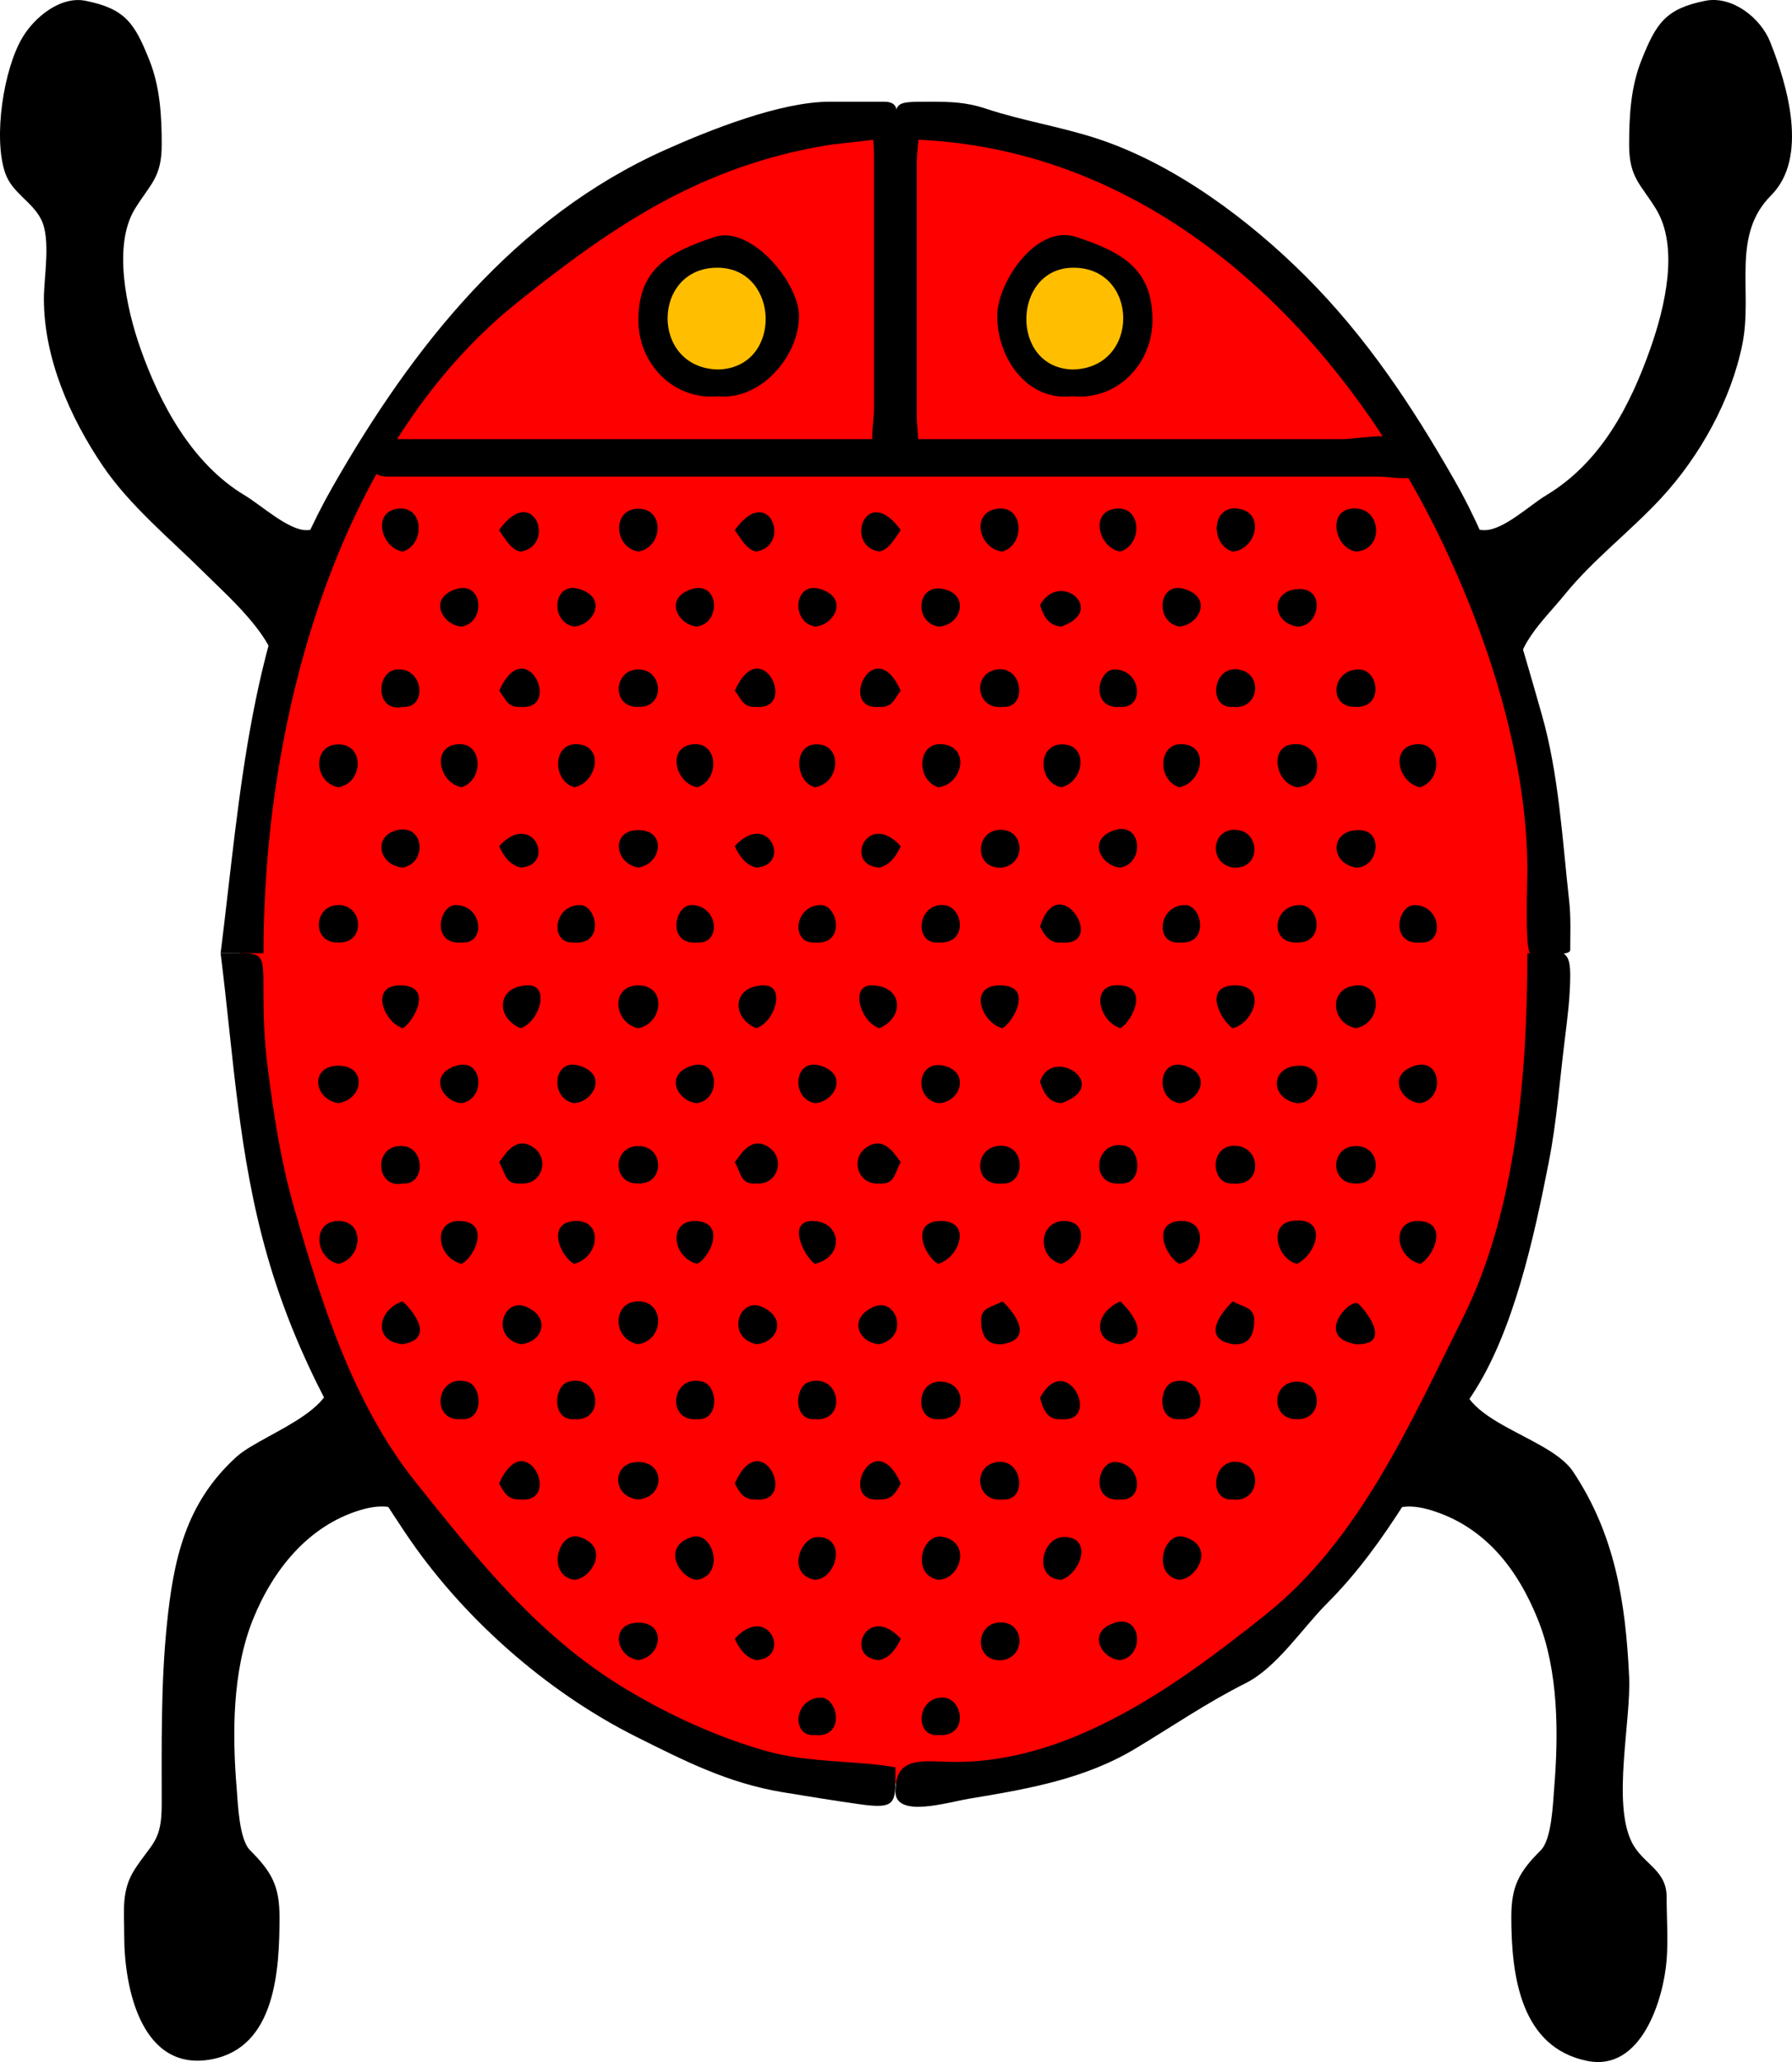 <?xml version="1.0" encoding="UTF-8" standalone="no"?>
<!-- Generator: Adobe Illustrator 12.0.0, SVG Export Plug-In . SVG Version: 6.00 Build 51448)  --><svg height="262.644" id="Layer_1" inkscape:version="0.40+cvs" sodipodi:docbase="F:\openclip\svg da inviare" sodipodi:docname="coccinella.svg" sodipodi:version="0.32" style="overflow:visible;enable-background:new 0 0 228.301 262.644;" version="1.1" viewBox="0 0 228.301 262.644" width="228.301" xml:space="preserve" xmlns="http://www.w3.org/2000/svg" xmlns:cc="http://web.resource.org/cc/" xmlns:dc="http://purl.org/dc/elements/1.1/" xmlns:inkscape="http://www.inkscape.org/namespaces/inkscape" xmlns:rdf="http://www.w3.org/1999/02/22-rdf-syntax-ns#" xmlns:sodipodi="http://inkscape.sourceforge.net/DTD/sodipodi-0.dtd" xmlns:svg="http://www.w3.org/2000/svg" xmlns:xml="http://www.w3.org/XML/1998/namespace">
<defs id="defs298"></defs>
<sodipodi:namedview bordercolor="#666666" borderopacity="1.0" id="base" inkscape:current-layer="Layer_1" inkscape:cx="114.15050" inkscape:cy="131.32201" inkscape:pageopacity="0.0" inkscape:pageshadow="2" inkscape:window-height="540" inkscape:window-width="640" inkscape:window-x="88" inkscape:window-y="116" inkscape:zoom="1.4392104" pagecolor="#ffffff"></sodipodi:namedview>

<path d="M114.077,227.142c65.65,0,95.137-84.221,79.687-138.284  c-8.511-29.782-26.399-56.236-55.124-69.08c-27.71-12.391-61.936-0.022-80.226,22.837c-9.962,12.451-15.58,25.127-21.776,39.577  c-2.881,6.72-4.664,15.55-5.118,22.851c-0.444,7.167-1.527,15.068-0.631,22.231c1.944,15.551,3.227,30.707,10.396,45.043  c7.051,14.099,14.505,26.489,26.397,37.091C80.133,220.509,97.397,227.142,114.077,227.142" id="path3" style="fill-rule:evenodd;clip-rule:evenodd;fill:#FF0000;"></path>

<path d="M194.586,121.414c0,15.064-1.362,32.734-8.226,46.46c-6.639,13.277-13.099,28.164-25.042,37.72  c-10.974,8.778-24.653,18.82-39.48,18.82c-4.142,0-7.762-0.957-7.762,3.775c0,3.426,6.676,1.367,9.296,0.93  c7.401-1.235,14.7-2.453,21.259-6.389c4.661-2.796,9.216-5.92,14.051-8.335c3.973-1.983,7.246-7.031,10.333-10.117  c7.904-7.899,12.401-17.41,18.465-26.506c5.36-8.041,7.996-20.393,9.836-29.756c1.013-5.146,1.396-10.486,2.047-15.688  c0.345-2.762,0.684-5.408,0.684-8.187C200.046,120.156,198.319,121.414,194.586,121.414" id="path5"></path>

<path d="M114.077,17.731c31.556,0,55.456,22.886,68.699,49.369c6.491,12.981,11.811,29.117,11.811,43.804  c0,1.238-0.338,10.51,0.405,10.51c0.892,0,5.055,0.463,5.055-0.405c0-2.092,0.095-4.189-0.137-6.27  c-0.868-7.807-1.319-16.153-3.479-23.704c-3.039-10.639-5.661-20.297-11.193-29.977c-5.388-9.426-11.179-18.146-18.881-25.848  c-7.201-7.2-16.639-14.241-26.353-17.479c-4.759-1.586-9.727-2.332-14.404-3.891c-2.551-0.85-4.548-0.884-7.243-0.884  C113.508,12.956,114.077,12.934,114.077,17.731" id="path7"></path>

<path d="M33.566,121.414c0-28.712,8.828-64.085,32.395-82.936c12.431-9.943,23.437-17.317,39.501-19.995  c1.196-0.199,8.614-0.857,8.614-1.25c0-2.157,0.987-4.278-1.44-4.278c-2.311,0-4.622,0-6.933,0c-6.263,0-15.248,3.583-20.965,6.139  c-19.176,8.573-32.192,25.114-42.328,42.848c-10.672,18.673-11.709,38.736-14.302,59.471  C29.928,121.414,31.747,121.414,33.566,121.414" id="path9"></path>

<path d="M114.077,225.096c-5.412-0.902-11.038-0.551-16.375-2.046c-6.201-1.735-12.384-4.562-17.888-7.865  c-11.231-6.739-18.829-16.361-26.865-26.403c-7.957-9.943-12.053-22.961-15.49-34.991c-1.715-6.001-2.613-11.91-3.388-18.103  c-0.39-3.123-0.505-6.069-0.505-9.221c0-5.626,0.125-5.052-5.458-5.052c1.646,13.166,2.252,25.619,5.938,38.515  c3.752,13.135,10.047,24,17.538,35.23c7.163,10.743,17.98,20.306,29.485,26.059c6.181,3.09,11.675,5.896,18.602,7.049  c3.269,0.545,6.534,1.065,9.814,1.534C114.401,230.502,114.077,229.605,114.077,225.096" id="path11"></path>

<path d="M180.942,57.977c1.067-3.774-7.655-2.047-9.906-2.047c-9.628,0-19.256,0-28.882,0c-23.907,0-47.814,0-71.721,0  c-7.011,0-14.022,0-21.033,0c-3.63,0-3.63,4.775,0,4.775c18.528,0,37.057,0,55.584,0c17.58,0,35.159,0,52.737,0  c5.936,0,11.868,0,17.803,0C177.974,60.705,182.356,62.02,180.942,57.977" id="path13"></path>

<path d="M114.077,57.977c3.888,1.287,2.729-2.381,2.729-4.86c0-5.293,0-10.585,0-15.878c0-5.448,0-10.896,0-16.344  c0-3.862,1.392-5.892-2.729-5.892c-3.87,0-2.729,1.191-2.729,4.859c0,5.292,0,10.585,0,15.878c0,5.448,0,10.896,0,16.345  C111.347,54.638,109.941,59.345,114.077,57.977" id="path15"></path>

<path d="M91.562,50.473c5.286,0.522,10.234-5.035,10.234-10.232  c0-4.213-6.125-11.601-10.765-10.055c-5.676,1.892-9.704,3.952-9.704,10.585C81.327,46.327,85.802,51.042,91.562,50.473" id="path17" style="fill-rule:evenodd;clip-rule:evenodd;"></path>

<path d="M136.592,50.473c5.758,0.569,10.234-4.146,10.234-9.702  c0-6.633-4.027-8.694-9.704-10.585c-5.137-1.712-10.083,5.868-10.083,10.055C127.04,45.466,130.734,51.121,136.592,50.473" id="path19" style="fill-rule:evenodd;clip-rule:evenodd;"></path>

<path d="M91.562,47.062c8.164-0.291,7.798-12.789,0-12.96  C82.99,33.915,82.771,46.972,91.562,47.062" id="path21" style="fill-rule:evenodd;clip-rule:evenodd;fill:#FFBF00;"></path>

<path d="M136.592,47.062c8.791-0.09,8.57-13.148,0-12.96  C128.989,34.269,128.635,46.778,136.592,47.062" id="path23" style="fill-rule:evenodd;clip-rule:evenodd;fill:#FFBF00;"></path>

<path d="M66.316,70.254c4.593-0.743,1.655-8.864-2.729-2.729  C64.492,68.791,65.115,69.988,66.316,70.254" id="path25" style="fill-rule:evenodd;clip-rule:evenodd;"></path>

<path d="M81.327,70.254c3.138-0.524,3.404-5.457,0-5.457  C77.923,64.798,78.189,69.73,81.327,70.254" id="path27" style="fill-rule:evenodd;clip-rule:evenodd;"></path>

<path d="M96.337,70.254c4.592-0.743,1.654-8.864-2.729-2.729  C94.512,68.791,95.136,69.988,96.337,70.254" id="path29" style="fill-rule:evenodd;clip-rule:evenodd;"></path>

<path d="M112.03,70.254c1.202-0.267,1.824-1.463,2.729-2.729  C110.375,61.391,107.439,69.511,112.03,70.254" id="path31" style="fill-rule:evenodd;clip-rule:evenodd;"></path>

<path d="M58.812,79.804c3.141-0.538,2.729-5.83-0.683-4.775  C54.436,76.172,56.391,79.671,58.812,79.804" id="path33" style="fill-rule:evenodd;clip-rule:evenodd;"></path>

<path d="M73.139,79.804c2.42-0.133,4.374-3.632,0.683-4.775  C70.411,73.974,69.998,79.266,73.139,79.804" id="path35" style="fill-rule:evenodd;clip-rule:evenodd;"></path>

<path d="M88.832,79.804c3.141-0.538,2.729-5.83-0.681-4.775  C84.457,76.172,86.412,79.671,88.832,79.804" id="path37" style="fill-rule:evenodd;clip-rule:evenodd;"></path>

<path d="M103.842,79.804c2.421-0.133,4.374-3.632,0.682-4.775  C101.113,73.974,100.701,79.266,103.842,79.804" id="path39" style="fill-rule:evenodd;clip-rule:evenodd;"></path>

<path d="M66.316,90.037c5.396,0.478,0.668-9.63-2.729-2.047  C64.353,88.823,64.557,90.17,66.316,90.037" id="path41" style="fill-rule:evenodd;clip-rule:evenodd;"></path>

<path d="M81.327,90.037c3.467,0.126,3.203-4.775,0-4.775  C78.125,85.261,77.861,90.163,81.327,90.037" id="path43" style="fill-rule:evenodd;clip-rule:evenodd;"></path>

<path d="M96.337,90.037c5.396,0.478,0.667-9.63-2.729-2.047  C94.374,88.823,94.579,90.17,96.337,90.037" id="path45" style="fill-rule:evenodd;clip-rule:evenodd;"></path>

<path d="M112.03,90.037c1.759,0.134,1.963-1.214,2.729-2.047  C111.363,80.408,106.636,90.514,112.03,90.037" id="path47" style="fill-rule:evenodd;clip-rule:evenodd;"></path>

<path d="M51.306,90.037c3.13,0.238,2.72-4.986-0.682-4.775  C47.822,85.435,47.771,90.806,51.306,90.037" id="path49" style="fill-rule:evenodd;clip-rule:evenodd;"></path>

<path d="M58.812,100.268c2.923-0.921,2.704-5.94-0.683-5.457  C54.856,95.278,56.093,99.828,58.812,100.268" id="path51" style="fill-rule:evenodd;clip-rule:evenodd;"></path>

<path d="M73.139,100.268c2.717-0.44,3.955-4.99,0.683-5.457  C70.435,94.327,70.216,99.347,73.139,100.268" id="path53" style="fill-rule:evenodd;clip-rule:evenodd;"></path>

<path d="M88.832,100.268c2.923-0.921,2.705-5.94-0.681-5.457  C84.878,95.278,86.114,99.828,88.832,100.268" id="path55" style="fill-rule:evenodd;clip-rule:evenodd;"></path>

<path d="M103.842,100.268c3.271-0.53,3.568-5.67,0-5.457  C100.947,94.984,101.369,99.718,103.842,100.268" id="path57" style="fill-rule:evenodd;clip-rule:evenodd;"></path>

<path d="M66.316,110.5c4.593-0.251,1.569-7.399-2.729-2.729  C64.132,108.988,64.958,110.184,66.316,110.5" id="path59" style="fill-rule:evenodd;clip-rule:evenodd;"></path>

<path d="M81.327,110.5c3.048-0.493,3.583-4.775,0-4.775  C77.745,105.725,78.28,110.007,81.327,110.5" id="path61" style="fill-rule:evenodd;clip-rule:evenodd;"></path>

<path d="M96.337,110.5c4.592-0.251,1.568-7.399-2.729-2.729  C94.153,108.988,94.979,110.184,96.337,110.5" id="path63" style="fill-rule:evenodd;clip-rule:evenodd;"></path>

<path d="M112.03,110.5c1.357-0.316,2.185-1.512,2.729-2.729  C110.461,103.102,107.439,110.248,112.03,110.5" id="path65" style="fill-rule:evenodd;clip-rule:evenodd;"></path>

<path d="M43.119,100.268c3.138-0.524,3.404-5.457,0-5.457  C39.714,94.811,39.98,99.744,43.119,100.268" id="path67" style="fill-rule:evenodd;clip-rule:evenodd;"></path>

<path d="M51.306,110.5c3.135-0.537,2.784-5.557-0.682-4.775  C47.513,106.426,48.159,110.198,51.306,110.5" id="path69" style="fill-rule:evenodd;clip-rule:evenodd;"></path>

<path d="M58.812,120.049c3.108,0.237,2.726-4.679-0.683-4.774  C55.859,115.211,54.911,120.396,58.812,120.049" id="path71" style="fill-rule:evenodd;clip-rule:evenodd;"></path>

<path d="M73.139,120.049c3.9,0.345,2.951-4.837,0.683-4.774  C70.413,115.37,70.031,120.286,73.139,120.049" id="path73" style="fill-rule:evenodd;clip-rule:evenodd;"></path>

<path d="M88.832,120.049c3.109,0.237,2.727-4.679-0.681-4.774  C85.881,115.211,84.932,120.396,88.832,120.049" id="path75" style="fill-rule:evenodd;clip-rule:evenodd;"></path>

<path d="M103.842,120.049c3.9,0.345,2.951-4.837,0.682-4.774  C101.117,115.37,100.734,120.286,103.842,120.049" id="path77" style="fill-rule:evenodd;clip-rule:evenodd;"></path>

<path d="M66.316,130.963c2.417-0.775,3.787-5.457,1.024-5.457  C63.323,125.506,63.03,129.56,66.316,130.963" id="path79" style="fill-rule:evenodd;clip-rule:evenodd;"></path>

<path d="M81.327,130.963c3.156-0.632,3.631-5.457,0-5.457  C77.696,125.506,78.171,130.332,81.327,130.963" id="path81" style="fill-rule:evenodd;clip-rule:evenodd;"></path>

<path d="M96.337,130.963c2.417-0.775,3.786-5.457,1.023-5.457  C93.343,125.506,93.051,129.56,96.337,130.963" id="path83" style="fill-rule:evenodd;clip-rule:evenodd;"></path>

<path d="M112.03,130.963c3.287-1.403,2.993-5.457-1.023-5.457  C108.245,125.506,109.614,130.188,112.03,130.963" id="path85" style="fill-rule:evenodd;clip-rule:evenodd;"></path>

<path d="M43.119,120.049c3.466,0.126,3.202-4.774,0-4.774  C39.916,115.275,39.652,120.176,43.119,120.049" id="path87" style="fill-rule:evenodd;clip-rule:evenodd;"></path>

<path d="M51.306,130.963c1.324-0.73,4.091-5.457-0.341-5.457  C47.061,125.506,48.884,130.186,51.306,130.963" id="path89" style="fill-rule:evenodd;clip-rule:evenodd;"></path>

<path d="M58.812,140.513c3.14-0.537,2.729-5.829-0.683-4.774  C54.436,136.882,56.392,140.38,58.812,140.513" id="path91" style="fill-rule:evenodd;clip-rule:evenodd;"></path>

<path d="M73.139,140.513c2.42-0.133,4.375-3.631,0.683-4.774  C70.41,134.684,69.999,139.976,73.139,140.513" id="path93" style="fill-rule:evenodd;clip-rule:evenodd;"></path>

<path d="M88.832,140.513c3.141-0.537,2.729-5.829-0.681-4.774  C84.457,136.882,86.413,140.38,88.832,140.513" id="path95" style="fill-rule:evenodd;clip-rule:evenodd;"></path>

<path d="M103.842,140.513c2.42-0.133,4.375-3.631,0.682-4.774  C101.113,134.684,100.702,139.976,103.842,140.513" id="path97" style="fill-rule:evenodd;clip-rule:evenodd;"></path>

<path d="M66.316,150.744c2.802,0.25,3.875-3.377,1.366-4.773  c-2.217-1.234-3.499,1.398-4.095,2.046C64.447,149.549,64.348,150.894,66.316,150.744" id="path99" style="fill-rule:evenodd;clip-rule:evenodd;"></path>

<path d="M81.327,150.744c3.366,0.124,3.36-4.773,0-4.773  C77.966,145.971,77.961,150.868,81.327,150.744" id="path101" style="fill-rule:evenodd;clip-rule:evenodd;"></path>

<path d="M96.337,150.744c2.802,0.25,3.875-3.377,1.365-4.773  c-2.216-1.234-3.499,1.398-4.094,2.046C94.468,149.549,94.369,150.894,96.337,150.744" id="path103" style="fill-rule:evenodd;clip-rule:evenodd;"></path>

<path d="M112.03,150.744c1.968,0.149,1.869-1.195,2.729-2.728  c-0.596-0.647-1.878-3.28-4.094-2.046C108.156,147.367,109.229,150.992,112.03,150.744" id="path105" style="fill-rule:evenodd;clip-rule:evenodd;"></path>

<path d="M43.119,140.513c3.225-0.522,3.657-4.774,0-4.774  C39.461,135.738,39.894,139.99,43.119,140.513" id="path107" style="fill-rule:evenodd;clip-rule:evenodd;"></path>

<path d="M51.306,150.744c2.935,0.225,2.855-4.603,0-4.773  C47.462,145.736,47.834,151.501,51.306,150.744" id="path109" style="fill-rule:evenodd;clip-rule:evenodd;"></path>

<path d="M58.812,160.977c1.786-0.949,3.678-5.457-0.341-5.457  C55.112,155.52,55.6,160.164,58.812,160.977" id="path111" style="fill-rule:evenodd;clip-rule:evenodd;"></path>

<path d="M73.139,160.977c3.211-0.813,3.699-5.457,0.341-5.457  C69.461,155.52,71.353,160.027,73.139,160.977" id="path113" style="fill-rule:evenodd;clip-rule:evenodd;"></path>

<path d="M88.832,160.977c1.787-0.949,3.678-5.457-0.341-5.457  C85.133,155.52,85.62,160.164,88.832,160.977" id="path115" style="fill-rule:evenodd;clip-rule:evenodd;"></path>

<path d="M103.842,160.977c3.86-0.978,3.313-5.457-0.341-5.457  C100.038,155.52,102.698,160.398,103.842,160.977" id="path117" style="fill-rule:evenodd;clip-rule:evenodd;"></path>

<path d="M66.316,171.21c2.647-0.146,4.083-3.321,0.683-4.776  C64.116,165.2,62.418,170.302,66.316,171.21" id="path119" style="fill-rule:evenodd;clip-rule:evenodd;"></path>

<path d="M81.327,171.21c3.337-0.542,3.396-5.457,0-5.457  C77.932,165.753,77.991,170.668,81.327,171.21" id="path121" style="fill-rule:evenodd;clip-rule:evenodd;"></path>

<path d="M96.337,171.21c2.646-0.146,4.082-3.321,0.682-4.776  C94.136,165.2,92.438,170.302,96.337,171.21" id="path123" style="fill-rule:evenodd;clip-rule:evenodd;"></path>

<path d="M112.03,171.21c3.899-0.908,2.2-6.012-0.683-4.776  C107.949,167.889,109.384,171.064,112.03,171.21" id="path125" style="fill-rule:evenodd;clip-rule:evenodd;"></path>

<path d="M43.119,160.977c3.027-0.675,3.439-5.457,0-5.457  C39.679,155.52,40.091,160.302,43.119,160.977" id="path127" style="fill-rule:evenodd;clip-rule:evenodd;"></path>

<path d="M51.306,171.21c4.576-0.784,0.699-4.816,0-5.457  C48.159,166.76,47.377,170.833,51.306,171.21" id="path129" style="fill-rule:evenodd;clip-rule:evenodd;"></path>

<path d="M58.812,180.76c2.844,0.216,2.671-4.245,0.682-4.776  C55.527,174.925,54.752,181.117,58.812,180.76" id="path131" style="fill-rule:evenodd;clip-rule:evenodd;"></path>

<path d="M73.139,180.76c4.058,0.357,3.284-5.833-0.682-4.776  C70.467,176.515,70.294,180.976,73.139,180.76" id="path133" style="fill-rule:evenodd;clip-rule:evenodd;"></path>

<path d="M88.832,180.76c2.845,0.216,2.673-4.245,0.683-4.776  C85.547,174.925,84.773,181.117,88.832,180.76" id="path135" style="fill-rule:evenodd;clip-rule:evenodd;"></path>

<path d="M103.842,180.76c4.058,0.357,3.284-5.833-0.682-4.776  C101.17,176.515,100.998,180.976,103.842,180.76" id="path137" style="fill-rule:evenodd;clip-rule:evenodd;"></path>

<path d="M66.316,190.99c5.396,0.479,0.667-9.631-2.729-2.046  C64.292,190.272,64.791,191.042,66.316,190.99" id="path139" style="fill-rule:evenodd;clip-rule:evenodd;"></path>

<path d="M81.327,190.99c3.441-0.33,3.423-4.775,0-4.775S77.887,190.66,81.327,190.99" id="path141" style="fill-rule:evenodd;clip-rule:evenodd;"></path>

<path d="M96.337,190.99c5.396,0.479,0.666-9.631-2.729-2.046  C94.314,190.272,94.812,191.042,96.337,190.99" id="path143" style="fill-rule:evenodd;clip-rule:evenodd;"></path>

<path d="M112.03,190.99c1.525,0.052,2.023-0.718,2.729-2.046  C111.364,181.361,106.634,191.468,112.03,190.99" id="path145" style="fill-rule:evenodd;clip-rule:evenodd;"></path>

<path d="M73.139,201.224c2.247-0.125,4.656-4.229,0.683-5.46  C71.111,194.926,69.551,200.606,73.139,201.224" id="path147" style="fill-rule:evenodd;clip-rule:evenodd;"></path>

<path d="M88.832,201.224c3.589-0.617,2.029-6.295-0.681-5.46  C84.174,196.994,86.585,201.099,88.832,201.224" id="path149" style="fill-rule:evenodd;clip-rule:evenodd;"></path>

<path d="M103.842,201.224c2.799-0.157,4.054-5.46,0.342-5.46  C101.894,195.764,100.185,200.596,103.842,201.224" id="path151" style="fill-rule:evenodd;clip-rule:evenodd;"></path>

<path d="M81.327,211.454c3.048-0.493,3.581-4.776,0-4.776  C77.746,206.678,78.279,210.961,81.327,211.454" id="path153" style="fill-rule:evenodd;clip-rule:evenodd;"></path>

<path d="M96.337,211.454c4.591-0.251,1.571-7.398-2.729-2.728  C94.153,209.943,94.979,211.137,96.337,211.454" id="path155" style="fill-rule:evenodd;clip-rule:evenodd;"></path>

<path d="M112.03,211.454c1.358-0.317,2.185-1.511,2.729-2.728  C110.46,204.056,107.44,211.203,112.03,211.454" id="path157" style="fill-rule:evenodd;clip-rule:evenodd;"></path>

<path d="M103.842,221.004c3.901,0.345,2.95-4.839,0.682-4.776  C101.117,216.324,100.733,221.241,103.842,221.004" id="path159" style="fill-rule:evenodd;clip-rule:evenodd;"></path>

<path d="M51.306,70.254c2.924-0.921,2.705-5.94-0.682-5.457  C47.353,65.265,48.589,69.814,51.306,70.254" id="path161" style="fill-rule:evenodd;clip-rule:evenodd;"></path>

<path d="M66.316,70.254c4.593-0.743,1.655-8.864-2.729-2.729  C64.492,68.791,65.115,69.988,66.316,70.254" id="path163" style="fill-rule:evenodd;clip-rule:evenodd;"></path>

<path d="M157.06,70.254c-2.922-0.921-2.705-5.939,0.683-5.457  C161.195,65.29,160.058,69.959,157.06,70.254" id="path165" style="fill-rule:evenodd;clip-rule:evenodd;"></path>

<path d="M142.733,70.254c-2.717-0.44-3.954-4.989-0.683-5.457  C145.438,64.314,145.657,69.333,142.733,70.254" id="path167" style="fill-rule:evenodd;clip-rule:evenodd;"></path>

<path d="M127.722,70.254c-2.995-0.295-4.131-4.964-0.683-5.457  C130.428,64.313,130.648,69.334,127.722,70.254" id="path169" style="fill-rule:evenodd;clip-rule:evenodd;"></path>

<path d="M165.249,79.804c-3.336-0.54-3.39-4.775,0.342-4.775  C168.924,75.029,168.066,79.896,165.249,79.804" id="path171" style="fill-rule:evenodd;clip-rule:evenodd;"></path>

<path d="M150.239,79.804c-3.143-0.538-2.729-5.831,0.682-4.775  C154.613,76.172,152.66,79.671,150.239,79.804" id="path173" style="fill-rule:evenodd;clip-rule:evenodd;"></path>

<path d="M135.227,79.804c-1.649-0.081-2.284-1.346-2.729-2.729  C134.986,72.571,141.096,77.716,135.227,79.804" id="path175" style="fill-rule:evenodd;clip-rule:evenodd;"></path>

<path d="M119.536,79.804c-3.137-0.537-2.783-5.555,0.682-4.775  C123.677,75.808,122.368,79.759,119.536,79.804" id="path177" style="fill-rule:evenodd;clip-rule:evenodd;"></path>

<path d="M157.06,90.037c-3.219,0.245-2.611-5.246,0.683-4.775  C160.978,85.723,160.462,90.436,157.06,90.037" id="path179" style="fill-rule:evenodd;clip-rule:evenodd;"></path>

<path d="M142.733,90.037c-3.899,0.345-2.95-4.838-0.683-4.775  C145.459,85.356,145.842,90.273,142.733,90.037" id="path181" style="fill-rule:evenodd;clip-rule:evenodd;"></path>

<path d="M127.722,90.037c-3.4,0.399-3.916-4.313-0.683-4.775  C130.336,84.79,130.944,90.282,127.722,90.037" id="path183" style="fill-rule:evenodd;clip-rule:evenodd;"></path>

<path d="M172.753,90.037c-3.627,0.132-3.105-4.775,0.342-4.775  C175.708,85.261,176.304,90.166,172.753,90.037" id="path185" style="fill-rule:evenodd;clip-rule:evenodd;"></path>

<path d="M165.249,100.268c-2.722-0.455-3.601-5.041-0.683-5.457  C168.535,94.245,168.985,100.083,165.249,100.268" id="path187" style="fill-rule:evenodd;clip-rule:evenodd;"></path>

<path d="M150.239,100.268c-2.925-0.921-2.705-5.941,0.682-5.457  C154.193,95.279,152.957,99.828,150.239,100.268" id="path189" style="fill-rule:evenodd;clip-rule:evenodd;"></path>

<path d="M135.227,100.268c-2.902-0.485-3.17-5.375,0-5.457  C138.755,94.719,138.163,99.582,135.227,100.268" id="path191" style="fill-rule:evenodd;clip-rule:evenodd;"></path>

<path d="M119.536,100.268c-2.925-0.921-2.705-5.941,0.682-5.457  C123.667,95.304,122.532,99.973,119.536,100.268" id="path193" style="fill-rule:evenodd;clip-rule:evenodd;"></path>

<path d="M157.06,110.5c-3.215-0.551-2.73-5.262,0.683-4.775  C160.602,106.133,160.627,110.816,157.06,110.5" id="path195" style="fill-rule:evenodd;clip-rule:evenodd;"></path>

<path d="M142.733,110.5c-2.42-0.134-4.374-3.633-0.683-4.775  C145.461,104.669,145.875,109.962,142.733,110.5" id="path197" style="fill-rule:evenodd;clip-rule:evenodd;"></path>

<path d="M127.722,110.5c-3.566,0.315-3.54-4.367-0.683-4.775  C130.456,105.236,130.937,109.951,127.722,110.5" id="path199" style="fill-rule:evenodd;clip-rule:evenodd;"></path>

<path d="M180.942,100.268c-2.718-0.44-3.955-4.99-0.683-5.457  C183.647,94.328,183.867,99.347,180.942,100.268" id="path201" style="fill-rule:evenodd;clip-rule:evenodd;"></path>

<path d="M172.753,110.5c-3.336-0.54-3.39-4.775,0.342-4.775  C176.429,105.725,175.571,110.592,172.753,110.5" id="path203" style="fill-rule:evenodd;clip-rule:evenodd;"></path>

<path d="M165.249,120.049c-3.628,0.133-3.105-4.774,0.342-4.774  C168.203,115.275,168.798,120.179,165.249,120.049" id="path205" style="fill-rule:evenodd;clip-rule:evenodd;"></path>

<path d="M150.239,120.049c-3.109,0.237-2.728-4.68,0.682-4.774  C153.189,115.212,154.139,120.394,150.239,120.049" id="path207" style="fill-rule:evenodd;clip-rule:evenodd;"></path>

<path d="M135.227,120.049c-1.64,0.212-2.343-1.346-2.729-2.046  C134.912,110.483,141.133,120.572,135.227,120.049" id="path209" style="fill-rule:evenodd;clip-rule:evenodd;"></path>

<path d="M119.536,120.049c-3.132,0.238-2.721-4.989,0.682-4.774  C122.744,115.434,123.438,120.302,119.536,120.049" id="path211" style="fill-rule:evenodd;clip-rule:evenodd;"></path>

<path d="M157.06,130.963c-1.324-0.73-4.091-5.457,0.341-5.457  C161.503,125.506,159.765,130.287,157.06,130.963" id="path213" style="fill-rule:evenodd;clip-rule:evenodd;"></path>

<path d="M142.733,130.963c-2.687-0.863-3.761-5.264-0.683-5.457  C146.66,125.219,144.286,130.106,142.733,130.963" id="path215" style="fill-rule:evenodd;clip-rule:evenodd;"></path>

<path d="M127.722,130.963c-2.704-0.677-4.44-5.457-0.341-5.457  C131.814,125.506,129.048,130.233,127.722,130.963" id="path217" style="fill-rule:evenodd;clip-rule:evenodd;"></path>

<path d="M180.942,120.049c-3.9,0.346-2.951-4.838-0.683-4.774  C183.668,115.371,184.05,120.286,180.942,120.049" id="path219" style="fill-rule:evenodd;clip-rule:evenodd;"></path>

<path d="M172.753,130.963c-3.381-0.677-3.531-5.457,0.342-5.457  C176.078,125.506,176.041,130.305,172.753,130.963" id="path221" style="fill-rule:evenodd;clip-rule:evenodd;"></path>

<path d="M165.249,140.513c-3.51-0.568-3.478-4.774,0.342-4.774  C169.086,135.738,168.125,140.607,165.249,140.513" id="path223" style="fill-rule:evenodd;clip-rule:evenodd;"></path>

<path d="M150.239,140.513c-3.143-0.537-2.729-5.832,0.682-4.774  C154.613,136.882,152.659,140.38,150.239,140.513" id="path225" style="fill-rule:evenodd;clip-rule:evenodd;"></path>

<path d="M135.227,140.513c-1.649-0.081-2.284-1.345-2.729-2.728  C133.973,133.105,141.813,138.167,135.227,140.513" id="path227" style="fill-rule:evenodd;clip-rule:evenodd;"></path>

<path d="M119.536,140.513c-3.136-0.536-2.785-5.556,0.682-4.774  C123.678,136.518,122.367,140.468,119.536,140.513" id="path229" style="fill-rule:evenodd;clip-rule:evenodd;"></path>

<path d="M157.06,150.744c-2.961,0.227-3.077-5.312,0.683-4.773  C160.733,146.396,160.744,151.178,157.06,150.744" id="path231" style="fill-rule:evenodd;clip-rule:evenodd;"></path>

<path d="M142.733,150.744c-4.058,0.36-3.284-5.83,0.683-4.773  C145.405,146.499,145.579,150.963,142.733,150.744" id="path233" style="fill-rule:evenodd;clip-rule:evenodd;"></path>

<path d="M127.722,150.744c-3.683,0.434-3.672-4.347-0.683-4.773  C130.802,145.433,130.684,150.971,127.722,150.744" id="path235" style="fill-rule:evenodd;clip-rule:evenodd;"></path>

<path d="M180.942,140.513c-2.42-0.133-4.376-3.631-0.683-4.774  C183.671,134.684,184.083,139.976,180.942,140.513" id="path237" style="fill-rule:evenodd;clip-rule:evenodd;"></path>

<path d="M172.753,150.744c-3.364,0.124-3.36-4.773,0-4.773  C176.115,145.971,176.119,150.868,172.753,150.744" id="path239" style="fill-rule:evenodd;clip-rule:evenodd;"></path>

<path d="M165.249,160.977c-2.539-0.565-3.709-5.025-0.683-5.457  C169.169,154.862,167.961,159.561,165.249,160.977" id="path241" style="fill-rule:evenodd;clip-rule:evenodd;"></path>

<path d="M150.239,160.977c-1.787-0.949-3.681-5.457,0.341-5.457  C153.938,155.52,153.449,160.164,150.239,160.977" id="path243" style="fill-rule:evenodd;clip-rule:evenodd;"></path>

<path d="M135.227,160.977c-3.11-0.694-2.987-5.457,0.341-5.457  C139,155.52,137.91,159.905,135.227,160.977" id="path245" style="fill-rule:evenodd;clip-rule:evenodd;"></path>

<path d="M119.536,160.977c-1.787-0.949-3.681-5.457,0.34-5.457  C123.892,155.52,122.217,160.197,119.536,160.977" id="path247" style="fill-rule:evenodd;clip-rule:evenodd;"></path>

<path d="M157.06,171.21c-4.575-0.784-0.698-4.816,0-5.457  c1.409,0.788,2.731,0.761,2.731,2.386C159.792,169.974,159.167,171.396,157.06,171.21" id="path249" style="fill-rule:evenodd;clip-rule:evenodd;"></path>

<path d="M142.733,171.21c-3.378-0.187-3.527-3.88,0-5.457  C143.432,166.394,147.309,170.426,142.733,171.21" id="path251" style="fill-rule:evenodd;clip-rule:evenodd;"></path>

<path d="M127.722,171.21c-2.105,0.187-2.729-1.236-2.729-3.071  c0-1.625,1.32-1.598,2.729-2.386C128.421,166.394,132.299,170.426,127.722,171.21" id="path253" style="fill-rule:evenodd;clip-rule:evenodd;"></path>

<path d="M180.942,160.977c-3.212-0.813-3.699-5.457-0.341-5.457  C184.62,155.52,182.729,160.027,180.942,160.977" id="path255" style="fill-rule:evenodd;clip-rule:evenodd;"></path>

<path d="M172.753,171.21c-5.463-0.887-0.643-6.1,0.342-5.116  C174.585,167.581,177.104,171.352,172.753,171.21" id="path257" style="fill-rule:evenodd;clip-rule:evenodd;"></path>

<path d="M165.249,180.76c-3.365,0.122-3.361-4.776,0-4.776  C168.609,175.983,168.613,180.882,165.249,180.76" id="path259" style="fill-rule:evenodd;clip-rule:evenodd;"></path>

<path d="M150.239,180.76c-2.846,0.216-2.674-4.245-0.683-4.776  C153.523,174.927,154.296,181.117,150.239,180.76" id="path261" style="fill-rule:evenodd;clip-rule:evenodd;"></path>

<path d="M135.227,180.76c-1.759,0.227-2.383-1.351-2.729-2.73  C135.911,171.842,140.422,181.218,135.227,180.76" id="path263" style="fill-rule:evenodd;clip-rule:evenodd;"></path>

<path d="M119.536,180.76c-2.936,0.223-2.856-4.603,0-4.776  C123.339,175.752,123.334,181.006,119.536,180.76" id="path265" style="fill-rule:evenodd;clip-rule:evenodd;"></path>

<path d="M157.06,190.99c-3.22,0.246-2.611-5.245,0.683-4.775  C160.977,186.677,160.462,191.391,157.06,190.99" id="path267" style="fill-rule:evenodd;clip-rule:evenodd;"></path>

<path d="M142.733,190.99c-3.899,0.345-2.95-4.838-0.683-4.775  C145.459,186.311,145.843,191.228,142.733,190.99" id="path269" style="fill-rule:evenodd;clip-rule:evenodd;"></path>

<path d="M127.722,190.99c-3.401,0.398-3.915-4.313-0.683-4.775  C130.334,185.745,130.945,191.236,127.722,190.99" id="path271" style="fill-rule:evenodd;clip-rule:evenodd;"></path>

<path d="M150.239,201.224c-3.59-0.617-2.028-6.298,0.682-5.46  C154.895,196.994,152.485,201.099,150.239,201.224" id="path273" style="fill-rule:evenodd;clip-rule:evenodd;"></path>

<path d="M135.227,201.224c-3.712-0.185-2.511-5.46,0.341-5.46  C139.185,195.764,137.807,200.302,135.227,201.224" id="path275" style="fill-rule:evenodd;clip-rule:evenodd;"></path>

<path d="M119.536,201.224c-3.49-0.601-2.186-6.122,0.682-5.46  C123.794,196.591,122.311,201.176,119.536,201.224" id="path277" style="fill-rule:evenodd;clip-rule:evenodd;"></path>

<path d="M142.733,211.454c-2.421-0.133-4.373-3.632-0.683-4.776  C145.461,205.624,145.875,210.916,142.733,211.454" id="path279" style="fill-rule:evenodd;clip-rule:evenodd;"></path>

<path d="M127.722,211.454c-3.567,0.317-3.539-4.366-0.683-4.776  C130.456,206.191,130.937,210.905,127.722,211.454" id="path281" style="fill-rule:evenodd;clip-rule:evenodd;"></path>

<path d="M119.536,221.004c-3.132,0.237-2.72-4.99,0.682-4.776  C122.743,216.386,123.44,221.259,119.536,221.004" id="path283" style="fill-rule:evenodd;clip-rule:evenodd;"></path>

<path d="M172.753,70.254c-2.721-0.454-3.601-5.04-0.682-5.457  C176.041,64.23,176.491,70.07,172.753,70.254" id="path285" style="fill-rule:evenodd;clip-rule:evenodd;"></path>

<path d="M157.06,70.254c-2.922-0.921-2.705-5.939,0.683-5.457  C161.195,65.29,160.058,69.959,157.06,70.254" id="path287" style="fill-rule:evenodd;clip-rule:evenodd;"></path>

<path d="M45.848,60.705c-2.028,2.4-3.111,6.821-6.823,6.821  c-2.3,0-5.707-3.15-7.847-4.434c-6.726-4.034-10.806-11.653-13.304-18.759c-1.768-5.03-3.527-13.105-0.682-17.735  c1.945-3.165,3.411-3.96,3.411-8.16c0-3.649-0.199-7.345-1.578-10.79c-1.866-4.666-3.04-6.53-8.123-7.547  C7.67-0.544,4.374,2.235,2.863,4.771c-2.41,4.043-3.73,12.686-2.224,17.204c0.869,2.606,3.44,3.646,4.611,5.988  c1.255,2.51,0.341,7.305,0.341,10.083c0,7.569,3.324,15.124,7.505,21.295c3.492,5.153,8.712,9.393,13.115,13.793  c2.942,2.94,10.799,9.694,8.718,14.174C38.57,78.44,42.209,69.572,45.848,60.705" id="path289" style="fill-rule:evenodd;clip-rule:evenodd;"></path>

<path d="M182.306,60.705c2.028,2.4,3.11,6.821,6.822,6.821  c2.438,0,5.734-3.167,7.846-4.434c6.932-4.158,10.697-11.34,13.306-18.759c1.837-5.224,3.669-12.875,0.683-17.735  c-1.944-3.166-3.412-3.96-3.412-8.16c0-3.649,0.199-7.345,1.577-10.79c1.868-4.665,3.04-6.53,8.125-7.547  c3.417-0.684,7.041,2.179,8.251,5.201c2.197,5.493,4.946,14.772,0.128,19.59c-5.11,5.111-2.305,12.205-3.646,18.908  c-1.436,7.176-5.44,14.328-10.341,19.632c-3.895,4.214-8.667,7.828-12.282,12.279c-2.814,3.465-6.698,6.744-6.14,11.596  C189.583,78.44,185.946,69.572,182.306,60.705" id="path291" style="fill-rule:evenodd;clip-rule:evenodd;"></path>

<path d="M56.764,198.493c-3.395-4.578-5.223-7.878-10.917-6.138  c-6.582,2.01-11.087,7.589-13.646,13.982c-2.614,6.532-2.62,14.522-2.047,21.487c0.16,1.945,0.31,6.451,1.706,7.845  c2.764,2.762,3.752,4.563,3.752,8.501c0,6.833-0.535,16.505-8.528,18.101c-9.063,1.811-11.258-9.067-11.258-15.688  c0-3.27-0.397-5.817,1.365-8.527c2.159-3.321,3.411-3.499,3.411-8.185c0-7.647-0.117-15.204,0.645-22.814  c0.843-8.429,2.393-15.635,8.908-21.524c3.481-3.147,15.892-6.589,10.917-12.961C46.302,181.214,51.533,189.854,56.764,198.493" id="path293" style="fill-rule:evenodd;clip-rule:evenodd;"></path>

<path d="M171.39,198.493c3.378-4.555,5.254-7.869,10.916-6.138  c6.793,2.073,10.999,7.368,13.646,13.982c2.614,6.532,2.619,14.522,2.047,21.487c-0.159,1.945-0.311,6.451-1.705,7.845  c-2.766,2.762-3.753,4.563-3.753,8.501c0,7.646,1.251,16.648,9.701,18.334c6.896,1.378,9.688-7.869,10.086-12.851  c0.211-2.64,0-5.387,0-8.035c0-3.496-3.034-4.169-4.436-6.972c-2.525-5.05-0.069-15.47-0.342-21.147  c-0.457-9.534-1.81-18.06-7.15-26.073c-3.384-5.073-17.735-6.736-13.318-14.854C181.851,181.214,176.62,189.854,171.39,198.493" id="path295" style="fill-rule:evenodd;clip-rule:evenodd;"></path>

</svg>

